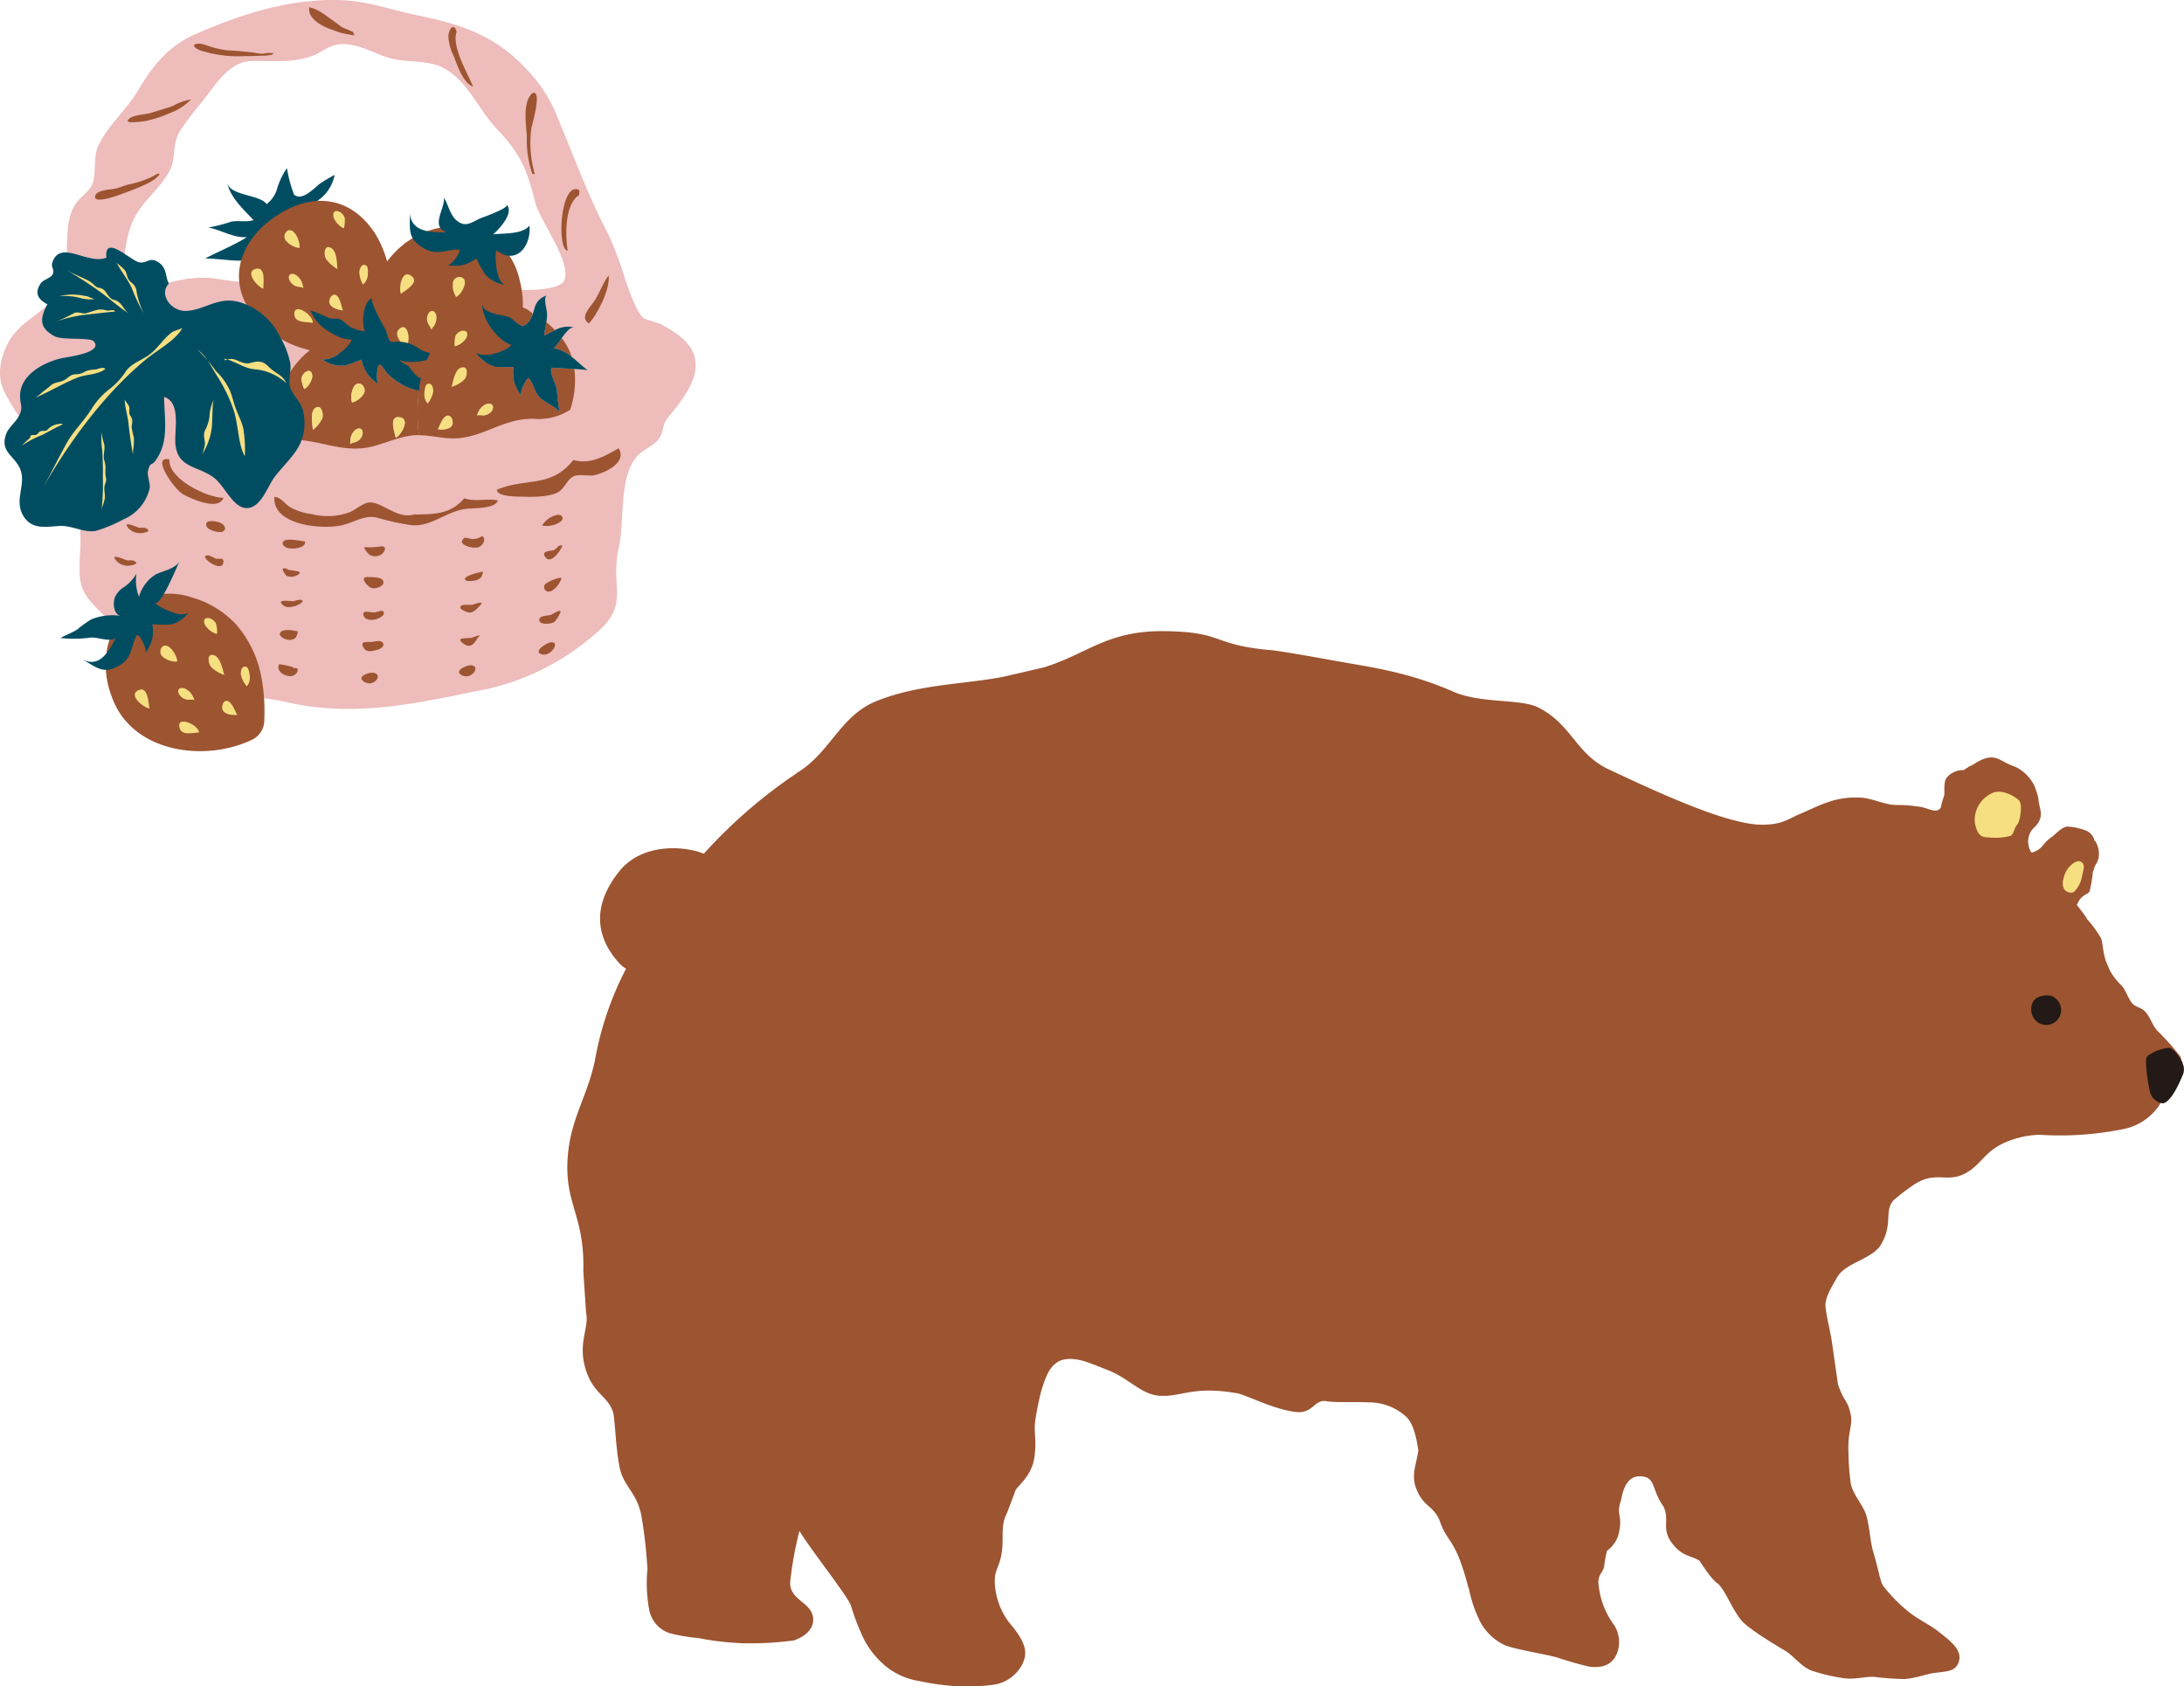 <svg xmlns="http://www.w3.org/2000/svg" xmlns:xlink="http://www.w3.org/1999/xlink" width="289.011" height="223.166" viewBox="0 0 289.011 223.166">
  <defs>
    <clipPath id="clip-path">
      <rect id="長方形_459" data-name="長方形 459" width="289.011" height="223.166" fill="none"/>
    </clipPath>
  </defs>
  <g id="picBtmharukazelaviers01Pc" transform="translate(9374.122 10202.976)">
    <g id="グループ_11267" data-name="グループ 11267" transform="translate(-9374.122 -10202.976)">
      <g id="グループ_8295" data-name="グループ 8295" clip-path="url(#clip-path)">
        <path id="パス_51575" data-name="パス 51575" d="M288.541,139.821a33.646,33.646,0,0,0-3.106-3.465c-.618-.721-.863-1.653-1.457-2.368s-1.268-.642-1.77-1.156a.273.273,0,0,1-.023-.025c-.5-.533-.8-1.6-1.392-2.344a8.513,8.513,0,0,1-1.616-2.08c-.16-.381-.325-.775-.5-1.195-.425-1.27-.388-2.3-.636-3.006a15.523,15.523,0,0,0-1.807-2.5c-.006-.009-.012,0-.018-.007-.049-.082-.1-.194-.15-.266-.248-.382-.713-.987-1.237-1.65a4.916,4.916,0,0,1,.471-.832l0,.006c.656-.713.96-.533,1.229-1a21.149,21.149,0,0,0,.4-2.281c.018-.053-.013-.059-.011-.1.05-.166.09-.329.132-.494l.025.08c.14-.824.38-.64.631-1.588a3.2,3.2,0,0,0-.415-2.208c-.027-.06-.061-.053-.1-.013a1.911,1.911,0,0,0-1.267-1.459,7.948,7.948,0,0,0-2.352-.487c-.763.108-1.332.807-1.766,1.114-.031.022.011.043,0,.065a5.411,5.411,0,0,0-1.537,1.41,2.867,2.867,0,0,1-1.423.865,2.064,2.064,0,0,1-.393-.906,2.594,2.594,0,0,1,.347-1.979c.284-.435,1.061-.874,1.237-1.892.139-.809-.209-1.229-.312-2.5l0,.014c-.056-.334-.464-1.49-.464-1.49a5.514,5.514,0,0,0-2.522-2.587c-1.65-.543-2.309-1.4-3.494-1.242-1.264.167-1.9.9-2.649,1.168-.1.035-.137.069-.139.1a6.685,6.685,0,0,0-.59.383,2.913,2.913,0,0,0-2.24.972c-.52.671-.214,2-.377,2.477,0,.012.008.015,0,.027a8.009,8.009,0,0,0-.411,1.46c-.546.993-1.813-.045-3.051-.108a17.812,17.812,0,0,0-2.658-.207l0,0c-1.5.083-3.316-.88-4.815-.968-3.559-.209-5.54,1.071-8.306,2.236-1.41.594-2.33,1.487-5.51,1.321-4.576-.394-12.1-3.765-19.7-7.34-4.3-2.079-4.795-5.879-9.191-8.13-2.425-1.242-7.8-.483-11.452-2.187-5.628-2.41-9.987-3.051-14.617-3.86-1.786-.312-8.5-1.559-9.785-1.6-7.6-.755-5.724-2.372-13.666-2.475-7.648-.1-10.313,3.1-15.986,4.8-.03.009-5.051,1.174-5.051,1.174-4.967,1.058-11.231.945-17.021,3.261-4.9,1.959-6.086,6.807-10.562,9.517-.036.022-.037.042-.067.065a66.445,66.445,0,0,0-12.264,10.636c-2.768-1.119-8.2-1.34-11.127,2.259-3.219,3.959-3.66,8.175-.155,12.13a3.933,3.933,0,0,0,.991.823,42.219,42.219,0,0,0-4,11.495c-.9,5.145-3.329,8.122-3.716,13.411-.464,6.358,2.256,7.632,2.063,15.161l.363,5.415c.428,2.088-1.033,3.831-.157,7.168.958,3.649,3.08,3.793,3.773,6.181.283,1.952.324,4.612.817,7.124.49,2.5,2.132,3.2,2.833,6.15.017.119.048.226.062.346a62.464,62.464,0,0,1,.795,7,18.972,18.972,0,0,0,.244,5.452,4.027,4.027,0,0,0,2.657,3.023,22.185,22.185,0,0,0,3.757.646,38.379,38.379,0,0,0,6.084.7,43.245,43.245,0,0,0,6.654-.38c1.154-.392,2.524-1.294,2.538-2.682.024-2.388-3.135-2.535-3.053-5a47.482,47.482,0,0,1,1.21-6.722l.017-.082c1.479,2.448,6.361,8.6,6.808,9.856a30.745,30.745,0,0,0,1.821,4.654,11.743,11.743,0,0,0,3.092,3.632,9.507,9.507,0,0,0,4.151,1.727,32.642,32.642,0,0,0,4.834.671,26.266,26.266,0,0,0,4.88-.174,5.087,5.087,0,0,0,3.886-2.679c.62-1.283.864-2.592-1.748-5.6a9.44,9.44,0,0,1-1.786-4.332c-.348-2.573.465-2.619.815-4.76.354-2.172-.21-3.586.729-5.4.381-1.01.784-2.06,1.151-3.061.968-1.144,2.218-2.243,2.49-4.462.313-2.542-.232-3.147.19-5.314l-.013.005c.175-.988.538-2.775.784-3.55.619-1.956,1.028-2.784,1.954-3.48.831-.625,2.4-.708,4.414.066.14.054.43.159.691.254.023.012,1.9.755,1.92.764,2.517,1.028,4.2,3.1,6.5,3.288,2.882.241,4.412-1.327,10.134-.359,1.082.062,4.722,2.075,7.867,2.5,2.494.335,2.5-1.761,4.281-1.4,1.088.189,4.188.05,5.468.144a7.215,7.215,0,0,1,4.773,1.72c1.077.791,1.531,2.737,1.819,4.623-.294,2.059-1.022,3.321-.205,5.253.976,2.308,2.164,2,3.042,4.093,1.016,3.024,2.065,2.14,3.8,8.883l.025-.053a17.5,17.5,0,0,0,1.324,4.1,7.055,7.055,0,0,0,3.466,3.512c1.227.525,5.14,1.138,6.927,1.627a43.837,43.837,0,0,0,4.228,1.209c2.381.316,3.278-.754,3.694-1.8a4.132,4.132,0,0,0-.494-3.841,10.632,10.632,0,0,1-1.99-5.691c.133-1.047.572-1.066.763-1.9a17.38,17.38,0,0,1,.379-2.09,4.008,4.008,0,0,0,1.611-2.529c.47-2.379-.451-2.1.249-4.161.108-.408.42-3.173,2.427-3.175,2.258,0,1.518,1.664,3.19,3.982,0,.008,0,.013,0,.021.9,1.8-.4,2.928,1.245,4.994,1.355,1.7,2.571,1.5,3.55,2.2.312.492,1.707,2.678,2.451,3.023,1.132,1.251,1.563,2.835,2.956,4.715.878,1.185,4.721,3.438,6.175,4.316,1.073.812,2.016,2.017,3.267,2.48a24.239,24.239,0,0,0,4.082.968c1.427.26,2.865-.215,4.15-.158a38.064,38.064,0,0,0,4.086.291c1.612-.167,2.807-.648,3.761-.789,1.721-.255,3.075-.121,3.415-1.733.308-1.456-1.313-2.64-2.911-3.886-1.055-.823-2.5-1.456-3.8-2.505a20.952,20.952,0,0,1-3.32-3.373c-.421-.54-.69-2.363-1.355-4.582-.393-1.307-.435-2.97-.874-4.661-.372-1.434-1.7-2.668-2.083-4.279a33.251,33.251,0,0,1-.315-4.227c-.133-2.752.618-3.531.293-4.994-.463-2.085-.8-1.428-1.681-3.965-.009-.048-.805-5.644-.811-5.685-.122-.72-.247-1.352-.366-1.941v-.006a22.478,22.478,0,0,1-.476-2.719c-.044-1.21.779-2.471,1.634-3.98.005-.008.009-.006.015-.014,1.19-1.8,4.586-2.262,5.708-4.171,1.63-2.775.347-4.424,1.673-5.869a27.312,27.312,0,0,1,2.4-1.854c2.962-2.121,4.432-.458,6.791-1.551,2.9-1.345,2.669-3.857,8.107-5.025a11.333,11.333,0,0,1,2.087-.211,42.063,42.063,0,0,0,11.269-.817,7.459,7.459,0,0,0,4.379-2.938c1.312-2.029,3.537-5.594,2.892-6.607" fill="#9c5431"/>
        <path id="パス_51576" data-name="パス 51576" d="M271.826,131.987c-.647-.522-2.472-.237-2.828.653a2.138,2.138,0,0,0,.625,2.62,1.973,1.973,0,1,0,2.2-3.273" fill="#231916"/>
        <path id="パス_51577" data-name="パス 51577" d="M266.083,110.607c.424-.24.454-1.082.835-1.443s.783-2.734.262-3.246-2.347-1.634-3.654-.915a3.914,3.914,0,0,0-2.2,3.825c.3,1.573.769,2,1.8,1.987a7.983,7.983,0,0,0,2.952-.208" fill="#f6df81"/>
        <path id="パス_51578" data-name="パス 51578" d="M273.213,117.746c-.29-.46-.378-.951.048-2.117.34-.931,1.521-1.968,2.138-1.575s.273,1.106.1,2a3.862,3.862,0,0,1-.945,1.875c-.353.4-1.145.118-1.337-.186" fill="#f6df81"/>
        <path id="パス_51579" data-name="パス 51579" d="M284.684,139.466l-.035-.035a5.952,5.952,0,0,1,2.423-.772c.538.08,1.238,1.117,1.637,1.74l0,.005,0,.009.124.192c.019.029-.024.068-.016.1a1.865,1.865,0,0,1,.013,1.592c-.559,1.327-1.555,3.489-2.587,3.715a2.029,2.029,0,0,1-1.766-1.668,22.767,22.767,0,0,1-.5-3.771c-.016-.733.3-1,.7-1.106" fill="#231916"/>
        <path id="パス_51580" data-name="パス 51580" d="M91.116,45.653a7,7,0,0,0-1.294-1.267,17.218,17.218,0,0,0-2.239-1.418c-.538-.285-2.111-.635-2.441-.891-.912-.707-2.011-3.995-2.426-5.144a42.448,42.448,0,0,0-2.292-6.087c-2.544-4.749-4.754-10.863-6.9-15.92a18.047,18.047,0,0,0-3.037-4.865C66.1,4.925,61.616,3.346,55.3,2.041,51.789,1.314,48.644.127,45,.014,38.256-.195,31.8,1.906,25.774,4.561c-3.413,1.5-5.6,4.14-7.441,7.313-1.506,2.6-4.029,4.639-5.329,7.441-.745,1.608-.187,3.627-.788,5.054-.457,1.087-1.861,1.885-2.417,2.93-1.773,3.342-.121,8.147-1.889,11.166-1.633,2.786-5.146,3.843-6.768,6.79-1.007,1.829-1.615,4.3-.674,6.339a24.429,24.429,0,0,0,3.875,5.778C5.72,58.617,7.8,58.417,8.875,60.1c1.42,2.229,1.892,9.688,1.751,12.394-.289,5.54-.133,5.765,3.628,9.42,3.323,3.23,4.915,7.72,9.728,9.128,4.39,1.283,9.344.819,13.751,1.837,9.393,2.169,17.568.13,26.787-1.71a32.7,32.7,0,0,0,14.133-7.182c4.9-4.03,1.993-6.1,3.242-11.594.79-3.474-.08-9.541,2.592-12.2.845-.839,2.215-1.27,2.836-2.339.514-.886.35-1.717,1.014-2.53,2.187-2.681,5.315-6.379,2.779-9.68M74.666,37.1c-.786,1.841-8.527,1.267-11.008.958-4.472-.558-7.311-2.392-11.905-1.65-4.5.727-7.925-.358-12.386-.381-2.033-.011-3.95.95-5.955,1.191-2.323.28-3.373-.237-5.71-.427-4.244-.345-7.732,1.836-11.525,1.551.178-2.834.154-6.129,1.362-8.989,1.186-2.8,3.824-4.376,5.043-7.056.681-1.5.206-3.169,1.184-4.888a40.135,40.135,0,0,1,3.108-4.1c1.675-2.138,3.465-5.2,6.5-5.241,2.749-.041,5.113.292,7.814-.623C42.213,7.1,43.232,6.278,44.221,6c2.48-.7,5.031,1.019,7.308,1.672,2.069.594,4.662.292,6.6,1.068,3.538,1.412,5.067,5.68,7.7,8.418,3.125,3.253,3.936,5.421,5.006,9.634.623,2.453,4.85,7.913,3.828,10.306" fill="#edbcbb"/>
        <path id="パス_51581" data-name="パス 51581" d="M35.548,26.8a2.841,2.841,0,0,1-.265.21c-.924-1.3-4.871-1.069-5.23-2.857.4,1.968,2.17,3.558,3.5,4.972-.856.306-1.882.029-2.922.2a21.46,21.46,0,0,1-3.069.783c1.671.3,3.319,1.407,5.109,1.273-1.5.975-3.92,1.977-5.533,2.828,2.014,0,4.084.487,6.085.191,2.393-.352,2.165-1.238,3.381-2.9.25.075.346.263.443.51.161.408.6,1.785.161,2.117a6.941,6.941,0,0,0,1.215-1.489,5.4,5.4,0,0,0,.489-2.15,16.015,16.015,0,0,0,2.349.482,3.991,3.991,0,0,0,2.8-1.26c-1.215.521-3.769-.962-4.422-2a4.935,4.935,0,0,0,2.515-1.244,5.332,5.332,0,0,0,2.131-3.316,19.1,19.1,0,0,0-1.974,1.171c-.875.714-2.354,2.3-3.392,1.442a17.454,17.454,0,0,1-.949-3.515,10.1,10.1,0,0,0-1.4,3.046,4.143,4.143,0,0,1-1.025,1.5" fill="#004d62"/>
        <path id="パス_51582" data-name="パス 51582" d="M38.727,27.391a13.1,13.1,0,0,0-1.579.808c-5.554,3.321-7.773,9.5-2.616,14.662,3.682,3.686,9.764,4.729,14.542,3.416a2.82,2.82,0,0,0,1.993-2.228,24.46,24.46,0,0,0,.666-5.632,14.485,14.485,0,0,0-2.048-7.442c-2.752-4.274-6.828-5.338-10.958-3.584" fill="#9d5431"/>
        <path id="パス_51583" data-name="パス 51583" d="M44.169,28.12c.108-.19.347-.263.736-.105a1.474,1.474,0,0,1,.712.823c.049.14.007,1.461-.184,1.367a2.828,2.828,0,0,1-1.169-1.177,1.027,1.027,0,0,1-.1-.908" fill="#f6df81"/>
        <path id="パス_51584" data-name="パス 51584" d="M40.059,37.726c.042.145.075.289.1.425-.029-.146-.791-.194-.931-.247a1.6,1.6,0,0,1-.909-.789c-.311-.722.138-1.092.815-.745a2.112,2.112,0,0,1,.923,1.356" fill="#f6df81"/>
        <path id="パス_51585" data-name="パス 51585" d="M44.141,39.011c.811-.176,1.039,1.614,1.245,2.064-.847-.06-2.232-.538-1.695-1.628a.718.718,0,0,1,.45-.436" fill="#f6df81"/>
        <path id="パス_51586" data-name="パス 51586" d="M48.206,35.052c.584.039.48.848.469,1.236a1.8,1.8,0,0,1-.635,1.37,3.384,3.384,0,0,1-.492-1.616c-.011-.349.231-1.019.658-.99" fill="#f6df81"/>
        <path id="パス_51587" data-name="パス 51587" d="M38.03,30.547c.963-.54,1.786,1.6,1.578,2.279a2.813,2.813,0,0,1-1.615-.811.913.913,0,0,1,.037-1.468" fill="#f6df81"/>
        <path id="パス_51588" data-name="パス 51588" d="M38.944,41.451c-.088,1.361,1.7,1.121,2.452,1.271.072-1.015-2.362-2.672-2.452-1.271" fill="#f6df81"/>
        <path id="パス_51589" data-name="パス 51589" d="M33.953,35.556c1.238-.216.9,2,.882,2.663-.841-.32-2.568-2.369-.882-2.663" fill="#f6df81"/>
        <path id="パス_51590" data-name="パス 51590" d="M43.673,32.748c-.83-.333-.842,1.074-.513,1.55a4.9,4.9,0,0,0,1.5,1.308c-.072-.737-.069-2.568-.984-2.858" fill="#f6df81"/>
        <path id="パス_51591" data-name="パス 51591" d="M64.859,31.874a8.956,8.956,0,0,0-4.238-1.655,7.219,7.219,0,0,0-2.9.023,11.155,11.155,0,0,0-5.774,3.488c-5.329,5.726-1.375,14.934,4.45,19a2.963,2.963,0,0,0,3.038.188,23.721,23.721,0,0,0,4.8-2.91A13.511,13.511,0,0,0,68.645,43.9a12.233,12.233,0,0,0,.153-6.688,9.551,9.551,0,0,0-1.429-3.426,5.447,5.447,0,0,0-1.181-1.234c-.389-.288-.982-.391-1.329-.675" fill="#9d5431"/>
        <path id="パス_51592" data-name="パス 51592" d="M57.3,43.307c-.085.121-.174.234-.262.337.094-.111-.371-.731-.422-.871a1.528,1.528,0,0,1,.013-1.184c.354-.681.936-.558,1.113.179a1.976,1.976,0,0,1-.442,1.539" fill="#f6df81"/>
        <path id="パス_51593" data-name="パス 51593" d="M58.995,47.251c.67.522-.566,1.787-.779,2.22-.51-.693-1.052-2.056.145-2.3a.763.763,0,0,1,.634.084" fill="#f6df81"/>
        <path id="パス_51594" data-name="パス 51594" d="M64.294,47.427c.354.476-.341.888-.648,1.115a1.823,1.823,0,0,1-1.478.341A3.143,3.143,0,0,1,63.1,47.52c.263-.222.94-.441,1.2-.093" fill="#f6df81"/>
        <path id="パス_51595" data-name="パス 51595" d="M61.085,36.693c1.052.417-.062,2.356-.725,2.609a2.774,2.774,0,0,1-.436-1.745.884.884,0,0,1,1.161-.864" fill="#f6df81"/>
        <path id="パス_51596" data-name="パス 51596" d="M52.971,43.418c-1.111.759.248,2,.629,2.673.833-.562.514-3.455-.629-2.673" fill="#f6df81"/>
        <path id="パス_51597" data-name="パス 51597" d="M54.524,36.581c.982.827-.957,1.909-1.481,2.3-.305-.846.144-3.43,1.481-2.3" fill="#f6df81"/>
        <path id="パス_51598" data-name="パス 51598" d="M63.535,43.079c-.288-.845-1.385,0-1.537.545a4.655,4.655,0,0,0-.027,1.955c.522-.5,1.942-1.615,1.564-2.5" fill="#f6df81"/>
        <path id="パス_51599" data-name="パス 51599" d="M65.312,28.216c-.649.273-1.252.489-1.352.523-1.325.446-2.207,1.551-3.533.44-.9-.758-1.088-2.1-1.7-3.048-.005-.1,0-.105.012-.02.226,1.439-1.866,3.841.362,4.648-1.956-.036-4.785.062-4.858-2.692.058,2.182-.463,3.514,1.959,4.851,1.671.922,2.851.085,4.539.113.111.236.016.412-.113.642-.211.374-.986,1.553-1.533,1.413a7.254,7.254,0,0,0,1.952.036,5.328,5.328,0,0,0,1.987-.929,16.257,16.257,0,0,0,1.172,2.113,4.287,4.287,0,0,0,2.817,1.4c-1.386-.015-1.6-3.831-1.338-4.593,2.572,2.036,4.643-.505,4.381-3.256-.982,1.2-3.376.98-4.811,1.158.743-.635,2.829-2.816,1.787-3.942.226.244-.8.75-1.732,1.141" fill="#004d62"/>
        <path id="パス_51600" data-name="パス 51600" d="M18.954,79.825a8.258,8.258,0,0,0-3.364,2.883A6.968,6.968,0,0,0,14.3,85.266a11.705,11.705,0,0,0,.457,6.843c2.618,7.589,12.484,8.792,18.68,5.74a2.834,2.834,0,0,0,1.536-2.573,24.927,24.927,0,0,0-.389-5.691A14.679,14.679,0,0,0,31.212,82.6a12.772,12.772,0,0,0-5.8-3.53,9.349,9.349,0,0,0-3.652-.484,5.068,5.068,0,0,0-1.615.41c-.428.195-.787.665-1.192.825" fill="#9d5431"/>
        <path id="パス_51601" data-name="パス 51601" d="M27.028,82.055c.071-.208.291-.324.7-.24a1.48,1.48,0,0,1,.847.682c.074.13.276,1.444.073,1.386a2.805,2.805,0,0,1-1.36-.948,1.043,1.043,0,0,1-.26-.88" fill="#f6df81"/>
        <path id="パス_51602" data-name="パス 51602" d="M25.576,92.268c.067.136.126.272.178.4-.055-.139-.809-.045-.955-.071a1.586,1.586,0,0,1-1.033-.614c-.438-.656-.067-1.105.659-.886a2.118,2.118,0,0,1,1.151,1.17" fill="#f6df81"/>
        <path id="パス_51603" data-name="パス 51603" d="M29.8,92.785c.76-.324,1.313,1.4,1.6,1.811-.838.1-2.278-.12-1.955-1.3a.719.719,0,0,1,.359-.514" fill="#f6df81"/>
        <path id="パス_51604" data-name="パス 51604" d="M32.347,88.219c.577-.069.625.75.686,1.135a1.822,1.822,0,0,1-.368,1.472,3.439,3.439,0,0,1-.778-1.506c-.076-.344.037-1.051.46-1.1" fill="#f6df81"/>
        <path id="パス_51605" data-name="パス 51605" d="M21.479,85.588c.841-.712,2.039,1.251,1.962,1.962a2.777,2.777,0,0,1-1.728-.5.924.924,0,0,1-.234-1.458" fill="#f6df81"/>
        <path id="パス_51606" data-name="パス 51606" d="M23.719,96.131c.165,1.362,1.864.8,2.63.8-.117-1.017-2.8-2.206-2.63-.8" fill="#f6df81"/>
        <path id="パス_51607" data-name="パス 51607" d="M18.42,91.294c1.169-.442,1.244,1.81,1.353,2.47-.881-.161-2.945-1.868-1.353-2.47" fill="#f6df81"/>
        <path id="パス_51608" data-name="パス 51608" d="M28.189,86.678c-.872-.176-.625,1.217-.215,1.627a4.841,4.841,0,0,0,1.7,1.017c-.206-.715-.541-2.526-1.488-2.644" fill="#f6df81"/>
        <path id="パス_51609" data-name="パス 51609" d="M16.176,77.842a3.33,3.33,0,0,0-.911,1.067c-.36.729-.319,2.556.888,2.616a7.47,7.47,0,0,0-4.077.442,14.269,14.269,0,0,0-1.794,1.288c-.707.493-1.537.736-2.267,1.179a16.786,16.786,0,0,0,3.974-.053c.741-.132,2.952.749,3.389-.065-.914,1.7-2.1,4.235-4.554,2.9,1.941,1.058,2.874,2.193,5.14.744,1.564-1,1.362-2.461,2.147-3.93.258.022.369.195.514.426.232.374.917,1.654.548,2.064a6.991,6.991,0,0,0,.911-1.7,5.5,5.5,0,0,0,.082-2.217,15.628,15.628,0,0,0,2.383.044,3.965,3.965,0,0,0,2.5-1.763c-.639,1.21-4.086-.538-4.635-1.158.771.869,3.152-5.132,3.328-5.424-.6,1-2.157,1.23-3.127,1.717A5.02,5.02,0,0,0,18.4,78.97a5.71,5.71,0,0,1-.337-3.059,5.483,5.483,0,0,1-1.883,1.931" fill="#004d62"/>
        <path id="パス_51610" data-name="パス 51610" d="M54.012,47.886a2.818,2.818,0,0,1-1.155-.264c.3.453.972.546,1.364,1a5.566,5.566,0,0,0,1.065,1.242,10.882,10.882,0,0,0-.955-1.619c-.093-.131-.217-.234-.319-.357" fill="#9d5431"/>
        <path id="パス_51611" data-name="パス 51611" d="M55.456,51.679a6.268,6.268,0,0,1-2.04-.663,9.761,9.761,0,0,1-2.09-1.513c-.554-.535-1.109-2.031-1.36-.662-.078.425-.242,1.842.259,2.111a7.647,7.647,0,0,1-1.493-1.306,5.726,5.726,0,0,1-.908-2.057,15.157,15.157,0,0,1-2.221.791,4.237,4.237,0,0,1-3.011-.868c1.3.352,3.529-1.454,3.969-2.564a4.706,4.706,0,0,1-2.066-.528,9.222,9.222,0,0,0-2.922,1.505,11.707,11.707,0,0,0-4.123,5.14,13.635,13.635,0,0,0-.7,6.686,8.963,8.963,0,0,0,1.559.351c-.012-.044-.029-.077-.04-.124-.087-.381-.349-1.165.219-1.282.416-.086.787.542.845.889a3.358,3.358,0,0,1,.03.625c3.539.2,6.393,1.854,10.168.806,1.849-.514,3.805-1.409,5.72-1.435.091,0,.177.013.267.015a3.87,3.87,0,0,1-.193-.924,25.308,25.308,0,0,1,.13-4.993m-15.119-.221c-.169.119-.472-1.179-.451-1.324a1.359,1.359,0,0,1,.54-.907c.353-.208.6-.167.747,0a1.029,1.029,0,0,1,.086.908,2.572,2.572,0,0,1-.922,1.318M42.629,55.4a4.439,4.439,0,0,1-1.219,1.491c-.074-.736-.439-2.543.406-2.951.753-.44,1.043.946.813,1.46m5.331,2.132a1.457,1.457,0,0,1-.741.9c-.127.07-.87.22-.869.367,0-.138,0-.284.016-.432a1.954,1.954,0,0,1,.643-1.461c.6-.434,1.116-.129.951.625m.076-5.285A2.6,2.6,0,0,1,46.6,53.264c-.34-.644.05-2.864,1.107-2.46a.928.928,0,0,1,.326,1.443m4.341,5.7c-.145-.655-.919-2.793.344-2.746,1.722.065.422,2.317-.344,2.746" fill="#9d5431"/>
        <path id="パス_51612" data-name="パス 51612" d="M41.173,49.232c-.145-.173-.4-.213-.747,0a1.359,1.359,0,0,0-.54.907c-.021.145.282,1.443.451,1.324a2.572,2.572,0,0,0,.922-1.318,1.029,1.029,0,0,0-.086-.908" fill="#f6df81"/>
        <path id="パス_51613" data-name="パス 51613" d="M47.008,56.906a1.957,1.957,0,0,0-.643,1.461c-.012.149-.016.295-.016.433,0-.148.742-.3.87-.368a1.458,1.458,0,0,0,.74-.9c.165-.754-.351-1.059-.951-.625" fill="#f6df81"/>
        <path id="パス_51614" data-name="パス 51614" d="M39.334,57.585c-.058-.347-.429-.975-.844-.889-.568.117-.306.9-.219,1.282.01.047.027.08.039.124a7.212,7.212,0,0,0,.748.082c.1,0,.2.02.307.026a3.441,3.441,0,0,0-.031-.625" fill="#f6df81"/>
        <path id="パス_51615" data-name="パス 51615" d="M47.709,50.8c-1.057-.4-1.446,1.816-1.107,2.46a2.6,2.6,0,0,0,1.434-1.017.929.929,0,0,0-.327-1.443" fill="#f6df81"/>
        <path id="パス_51616" data-name="パス 51616" d="M52.721,55.2c-1.264-.047-.489,2.091-.344,2.746.766-.429,2.065-2.681.344-2.746" fill="#f6df81"/>
        <path id="パス_51617" data-name="パス 51617" d="M41.816,53.94c-.845.409-.481,2.215-.406,2.952A4.468,4.468,0,0,0,42.628,55.4c.231-.514-.059-1.9-.812-1.461" fill="#f6df81"/>
        <path id="パス_51618" data-name="パス 51618" d="M42.592,47.512a4.236,4.236,0,0,0,3.01.868,15.17,15.17,0,0,0,2.222-.791,5.706,5.706,0,0,0,.908,2.057,7.641,7.641,0,0,0,1.492,1.306c-.5-.269-.337-1.686-.259-2.111.252-1.369.806.127,1.361.662a9.77,9.77,0,0,0,2.09,1.513,6.286,6.286,0,0,0,2.039.663c.03-.229.052-.466.089-.688.053-.312.116-.627.19-.942-.058-.013-.113-.021-.174-.039a1.11,1.11,0,0,1-.274-.148A5.57,5.57,0,0,1,54.22,48.62c-.391-.452-1.063-.545-1.363-1a2.809,2.809,0,0,0,1.154.264,7.924,7.924,0,0,0,2.1-.162,4.156,4.156,0,0,0,.432-.136q.189-.447.407-.877a3.5,3.5,0,0,1-1.576-.637,4.85,4.85,0,0,0-2.611-.856c-.89,0-1.186.282-1.447-.718a6.659,6.659,0,0,0-.729-1.652c-.053-.092-.369-.666-.686-1.315-.453-.93-.906-2.013-.581-2.042-1.269.114-1.523,3.551-1.016,4.371a5.509,5.509,0,0,1-1.915-.586c-.514-.267-.959-.894-1.5-1.049-.6-.17-1.007.1-1.629-.265a20.7,20.7,0,0,0-2.178-.891,5.825,5.825,0,0,0,2.758,2.987c.22.132.439.253.66.362a4.692,4.692,0,0,0,2.067.527c-.44,1.111-2.667,2.916-3.969,2.565" fill="#004d62"/>
        <path id="パス_51619" data-name="パス 51619" d="M75.659,47.223a7.606,7.606,0,0,0-1.314-2.455l-.019-.022a10.174,10.174,0,0,1-1.031,1.344,5.045,5.045,0,0,1,2.364,1.133" fill="#9d5431"/>
        <path id="パス_51620" data-name="パス 51620" d="M67.293,41.942c.9.357,1.574,1.868,2.57.749a3.136,3.136,0,0,0,.647-1.167,5.1,5.1,0,0,0-.835-.623,5.333,5.333,0,0,0-1.629-.467,9.142,9.142,0,0,0-3.639.359c-.1.027-.179.064-.273.092.744.715,2.611.84,3.159,1.057" fill="#9d5431"/>
        <path id="パス_51621" data-name="パス 51621" d="M73.7,51.665a22.358,22.358,0,0,0,.383,3.009c-.176-.693-2.078-1.48-2.6-2.02-.765-.791-.892-1.878-1.516-2.622a.972.972,0,0,0-.419.427c-.221.367-.868,1.624-.486,2.046a7.59,7.59,0,0,1-.964-1.728,5.559,5.559,0,0,1-.148-2.221,15.7,15.7,0,0,1-2.383-.039,4.316,4.316,0,0,1-2.555-1.85c1.114.778,3.854-.122,4.657-1a5.369,5.369,0,0,1-2.28-1.772,6.669,6.669,0,0,1-1.518-2.923,11.523,11.523,0,0,0-5.163,3.15,11.178,11.178,0,0,0-1.764,2.587q-.218.431-.407.877a15.278,15.278,0,0,0-.805,2.461c-.074.316-.138.631-.19.942-.037.223-.06.459-.089.689a25.3,25.3,0,0,0-.13,4.993,3.872,3.872,0,0,0,.193.923c1.739.03,3.367.546,5.17.394,3.542-.3,6.119-2.678,9.986-2.563a7.687,7.687,0,0,0,4.777-1.2l.007-.019a12.087,12.087,0,0,0,.547-5.379c-1.006-.06-2-.091-3.012-.181-.342.682.6,2.107.709,3.022m-17.12,1.712a1.911,1.911,0,0,1-.412-1.485c.05-.383.073-1.2.653-1.112.424.065.558.776.493,1.117a3.17,3.17,0,0,1-.734,1.48m1.35,3.427c.272-.4.773-2.107,1.543-1.757a.787.787,0,0,1,.375.527c.358,1.189-1.077,1.356-1.918,1.23m3.5-6.555a4.49,4.49,0,0,1-1.674.958c.185-.708.466-2.509,1.41-2.594.867-.146.662,1.239.264,1.636m.138-5.332a2.576,2.576,0,0,1-1.332.9c-.2.051-.039-1.257.031-1.384a1.356,1.356,0,0,1,.827-.654c.407-.069.631.055.708.265a1,1,0,0,1-.234.871m3.5,9.467a1.467,1.467,0,0,1-1.015.578c-.146.021-.9-.1-.954.038.048-.128.1-.261.166-.4a1.932,1.932,0,0,1,1.117-1.131c.72-.193,1.1.268.686.91" fill="#9d5431"/>
        <path id="パス_51622" data-name="パス 51622" d="M72,44.406c.475-.219.944-.487,1.426-.715a9.446,9.446,0,0,0-1.135-1.058c-.058.356-.131.708-.193,1.048a6.744,6.744,0,0,0-.1.725" fill="#9d5431"/>
        <path id="パス_51623" data-name="パス 51623" d="M60.274,44.435c-.07.127-.233,1.435-.031,1.384a2.576,2.576,0,0,0,1.332-.9,1,1,0,0,0,.234-.871c-.077-.21-.3-.334-.708-.264a1.351,1.351,0,0,0-.827.653" fill="#f6df81"/>
        <path id="パス_51624" data-name="パス 51624" d="M64.387,53.474A1.932,1.932,0,0,0,63.27,54.6c-.063.133-.118.267-.166.4.051-.137.808-.017.954-.039a1.462,1.462,0,0,0,1.015-.577c.418-.642.034-1.1-.686-.91" fill="#f6df81"/>
        <path id="パス_51625" data-name="パス 51625" d="M59.476,55.047c-.77-.35-1.271,1.36-1.543,1.757.841.126,2.276-.041,1.918-1.23a.785.785,0,0,0-.375-.527" fill="#f6df81"/>
        <path id="パス_51626" data-name="パス 51626" d="M56.824,50.779c-.581-.089-.6.729-.654,1.112a1.914,1.914,0,0,0,.413,1.486,3.182,3.182,0,0,0,.733-1.481c.066-.341-.068-1.052-.492-1.117" fill="#f6df81"/>
        <path id="パス_51627" data-name="パス 51627" d="M61.173,48.613c-.944.085-1.225,1.886-1.41,2.594a4.49,4.49,0,0,0,1.674-.958c.4-.4.6-1.782-.264-1.636" fill="#f6df81"/>
        <path id="パス_51628" data-name="パス 51628" d="M75.659,47.223a5.045,5.045,0,0,0-2.364-1.133,10.174,10.174,0,0,0,1.031-1.344c.527-.737,1.107-1.468,1.608-1.435a3.574,3.574,0,0,0-2.5.38c-.483.227-.951.5-1.427.715a6.754,6.754,0,0,1,.1-.725c.062-.34.134-.692.193-1.048a5.92,5.92,0,0,0,.094-.943c0-.859-.5-2.095-.086-2.594-1.479.61-1.484,1.486-1.793,2.428a3.136,3.136,0,0,1-.647,1.167c-1,1.119-1.669-.392-2.57-.749-.548-.217-2.415-.341-3.159-1.056a.906.906,0,0,1-.323-.714,3.575,3.575,0,0,0,.062.8A6.678,6.678,0,0,0,65.391,43.9a5.367,5.367,0,0,0,2.28,1.771c-.8.876-3.543,1.776-4.657,1a4.321,4.321,0,0,0,2.556,1.85,15.692,15.692,0,0,0,2.383.039,5.541,5.541,0,0,0,.148,2.221,7.527,7.527,0,0,0,.963,1.728c-.382-.422.265-1.679.487-2.045a.967.967,0,0,1,.418-.428c.624.744.751,1.831,1.517,2.623.521.539,2.424,1.327,2.6,2.019a22.358,22.358,0,0,1-.383-3.009c-.108-.915-1.051-2.34-.709-3.022,1.01.09,2.006.121,3.013.181.577.034,1.157.076,1.746.15-.72-.529-1.376-1.19-2.093-1.751" fill="#004d62"/>
        <path id="パス_51629" data-name="パス 51629" d="M22.338,37.519c-.468-.866-.226-1.961-1.253-2.726-1.225-.913-1.6.083-2.612-.068-1.169-.174-4.684-3.852-4.392-.637-2.419,1.045-6.153-2.508-7.168.694-.186.585.375.963.031,1.571-.25.443-1.207.655-1.541,1.132-.856,1.225-.434,2.124.863,2.773-.95,1.856-1.168,3.107.988,4.254.978.521,4.676.128,5.137.641,1.369,1.524-3.432,2.075-4.158,2.235-2.348.518-5.59,2.156-5.578,5.041,0,1.136.43,1.412-.1,2.525-.449.94-1.408,1.54-1.763,2.538-.858,2.416,1.355,2.893,1.964,4.824.636,2.014-.926,3.964.373,6.019C4.28,70.157,6.165,69.691,7.9,69.6c1.584-.086,3.319.957,4.775.652a19.021,19.021,0,0,0,3.672-1.525,5.934,5.934,0,0,0,3.46-4.106c.1-.734-.383-1.643-.213-2.347.287-1.185.473-.618.955-1.281,1.849-2.545,1.217-5.348,1.161-8.475,2.355.758,1.283,4.574,1.518,6.41.4,3.113,3.1,2.7,5.17,4.36,1.4,1.118,2.548,4.133,4.422,3.942,1.749-.179,2.583-2.824,3.454-4.02,1.084-1.488,2.815-2.994,3.511-4.642a6.728,6.728,0,0,0,.255-4.427c-.364-1.111-1.308-1.823-1.63-2.86s.169-2.185,0-3.24a11.188,11.188,0,0,0-1.335-3.423,8.68,8.68,0,0,0-5.49-4.666c-2.783-.718-4.424,1.056-6.91,1.19-2,.109-3.711-2.154-2.332-3.62" fill="#004d62"/>
        <path id="パス_51630" data-name="パス 51630" d="M20.946,45.8a7.452,7.452,0,0,1-1.355,1.259c-1,.68-2.1,1-2.886,2.005a9.539,9.539,0,0,1-2.051,2.3,9.813,9.813,0,0,0-2.584,2.824c-1,1.581-2.336,2.815-3.258,4.478-1.135,2.049-2.156,4.162-3.319,6.2C9.1,58.546,13.8,52.09,19.427,47.47c1.452-1.192,3.824-2.412,4.729-4.1-.063.118-1.112.413-1.312.545a5.778,5.778,0,0,0-.955.84c-.326.336-.63.7-.943,1.05" fill="#f6df81"/>
        <path id="パス_51631" data-name="パス 51631" d="M15.483,34.867c.59,1.09,1.384,2.063,1.938,3.208a23.207,23.207,0,0,0,1.621,3.438,10.822,10.822,0,0,1-.971-2.955,1.573,1.573,0,0,0-.595-1.093A2.437,2.437,0,0,1,17,36.953c-.244-.409-.214-.877-.523-1.242-.129-.152-.96-.969-1.162-.9.093-.033.154-.076.167.053" fill="#f6df81"/>
        <path id="パス_51632" data-name="パス 51632" d="M16.545,40.98c-.214-.274-.409-.58-.612-.8a1.809,1.809,0,0,0-.986-.534c-.419-.157-.648-.6-.91-.941a1.337,1.337,0,0,0-1.005-.634c-.365-.075-.588-.4-.859-.627a3.885,3.885,0,0,0-.834-.48c-.9-.444-1.887-.832-2.752-1.336a48.33,48.33,0,0,1,4.99,3.233c1.11.84,2.329,1.9,3.49,2.638a2.229,2.229,0,0,1-.522-.515" fill="#f6df81"/>
        <path id="パス_51633" data-name="パス 51633" d="M14.149,41.093a2.8,2.8,0,0,0-1.136-.119c-.513.108-.993.293-1.488.443-.7.212-1.2-.314-1.846.084a19.344,19.344,0,0,1-2.632,1.19A17.927,17.927,0,0,1,11.812,41.6c1.149-.148,2.292-.264,3.435-.372-.216-.347-.695-.1-1.022-.13-.026,0-.051-.005-.076-.009" fill="#f6df81"/>
        <path id="パス_51634" data-name="パス 51634" d="M7.84,39.206a8.185,8.185,0,0,1,1.436-.222,8.473,8.473,0,0,1,1.552.1c.286.061.573.087.857.172a5.711,5.711,0,0,0,.827.336,5.662,5.662,0,0,1-2.18-.233,8.431,8.431,0,0,0-2.492-.158" fill="#f6df81"/>
        <path id="パス_51635" data-name="パス 51635" d="M13.952,48.8c-.45-.284-.88.038-1.332.094a3.825,3.825,0,0,0-1.339.261,2.235,2.235,0,0,1-1.231.373c-.759.014-.932.431-1.525.765-.613.345-1.279.238-1.826.73-.316.283-.662.537-1.011.8a6.349,6.349,0,0,1-1.028.819c1.909-.817,3.688-1.917,5.648-2.691,1.063-.419,2.8-.367,3.644-1.15" fill="#f6df81"/>
        <path id="パス_51636" data-name="パス 51636" d="M16.5,52.815c0,.186.452.688.543.885.183.4.024.545.07.961.027.24.181.377.287.6.221.458.03.806.024,1.28a11.488,11.488,0,0,0,.3,1.4,10.719,10.719,0,0,1-.048,1.229,7.351,7.351,0,0,0-.083.982c-.234-1.336-.446-2.737-.587-4.075-.119-1.131-.509-2.312-.5-3.254" fill="#f6df81"/>
        <path id="パス_51637" data-name="パス 51637" d="M13.448,57.205a9.858,9.858,0,0,0,.085,2.383c.053,1.171.106,2.338.075,3.509a33.372,33.372,0,0,1-.163,4.414c.088-.547.367-1.076.43-1.628.052-.463-.109-.942-.061-1.416.044-.428.287-.72.218-1.178a4.469,4.469,0,0,1-.074-1.241,3.113,3.113,0,0,0-.178-1.183c-.161-.65.138-1.36.021-2.045a6.6,6.6,0,0,1-.353-1.615" fill="#f6df81"/>
        <path id="パス_51638" data-name="パス 51638" d="M26.065,46.278c1.055.5,2.027,2.474,2.612,3.4a20.778,20.778,0,0,1,2.278,4.7c.558,1.745.591,4.6,1.448,6a17.454,17.454,0,0,0-.221-3.757c-.239-.905-.693-1.775-1.015-2.662-.253-.7-.418-1.424-.677-2.131A8.367,8.367,0,0,0,28.6,49.134a22.216,22.216,0,0,0-2.313-2.71c.1.128.206.148-.219-.146" fill="#f6df81"/>
        <path id="パス_51639" data-name="パス 51639" d="M7.729,56.115a2.3,2.3,0,0,0-1.46.764c-.3.24-.576.077-.892.188-.285.1-.377.448-.7.5-.249.039-.5-.093-.664.161.038.168-.081.245-.208.376a7.288,7.288,0,0,0-.921.884,12.9,12.9,0,0,1,2.7-1.43c.92-.467,1.819-1.014,2.767-1.413a1.018,1.018,0,0,0-.621-.031" fill="#f6df81"/>
        <path id="パス_51640" data-name="パス 51640" d="M28.34,52.787a5.678,5.678,0,0,0-.624,2.4A5.491,5.491,0,0,1,27.107,57c-.254.708.012,1.044.007,1.734a4.72,4.72,0,0,1-.394,1.437,8.515,8.515,0,0,0,1.317-3.661c.075-.76.046-3.477.3-3.719" fill="#f6df81"/>
        <path id="パス_51641" data-name="パス 51641" d="M29.749,47.7c1.194-.515,1.563.11,2.622.351.694.159,1.228-.282,1.993-.184.8.1,1.048.6,1.637,1.068.769.614,1.437.792,1.884,1.761a7.086,7.086,0,0,0-4.141-1.824c-1.554-.108-2.779-1.221-4.275-1.446.148,0,.294-.017.28.274" fill="#f6df81"/>
        <path id="パス_51642" data-name="パス 51642" d="M25.959,5.812a2.268,2.268,0,0,1,.979.056,15.122,15.122,0,0,0,3.056.789c1.155.048,2.306.169,3.458.278a7.538,7.538,0,0,0,1.376.172,3.076,3.076,0,0,1,1.369-.05c-.155.34-1.464.31-1.832.325-.624.026-1.252.049-1.881.042a16.843,16.843,0,0,1-5.9-.726c-1.025-.39-1.1-.776-.63-.886" fill="#9d5431"/>
        <path id="パス_51643" data-name="パス 51643" d="M17.028,15.786c.537-.6,2.189-.613,2.921-.841.972-.3,1.953-.578,2.91-.919a7.405,7.405,0,0,1,2.411-.862,7.364,7.364,0,0,1-2.659,1.748,18.008,18.008,0,0,1-3.206,1.077c-.154.038-2.694.421-2.493-.026a.676.676,0,0,1,.116-.177" fill="#9d5431"/>
        <path id="パス_51644" data-name="パス 51644" d="M20.693,23.069c-.186.089-.378.228-.557.312a11.492,11.492,0,0,1-1.092.462,13.075,13.075,0,0,1-1.881.541c-.6.117-1.167.383-1.764.549-.631.175-2.569.142-2.8.986-.328,1.22,3.278-.155,3.622-.286.932-.355,1.871-.688,2.775-1.108a9.042,9.042,0,0,0,1.5-.831c.174-.126,1.045-.9.333-.682a.99.99,0,0,0-.143.057" fill="#9d5431"/>
        <path id="パス_51645" data-name="パス 51645" d="M42.312,1.522c.6.35,1.167.792,1.7,1.16.421.289.8.61,1.22.893.159.106,1.5.619,1.516.688a1.256,1.256,0,0,0,.168.418,17.319,17.319,0,0,1-2.038-.4c-.6-.251-1.225-.416-1.814-.695C42.089,3.123,40.7,2.227,40.932.967a4.387,4.387,0,0,1,1.38.555" fill="#9d5431"/>
        <path id="パス_51646" data-name="パス 51646" d="M60.428,4.207c-.7,1.881,1.42,5.437,2.178,7.26C61.258,10.979,60.518,8.6,60,7.327A6.536,6.536,0,0,1,59.33,4.8c.065-.94.726-1.9,1.1-.592" fill="#9d5431"/>
        <path id="パス_51647" data-name="パス 51647" d="M70.431,12.336c-1.317,1.236-.795,4.09-.716,5.783a13.8,13.8,0,0,0,.736,4.906c.031,0,.283.008.315.014a14.932,14.932,0,0,1-.459-6.006c.12-.635,1.5-5.279.124-4.7" fill="#9d5431"/>
        <path id="パス_51648" data-name="パス 51648" d="M76.434,25.947c-1.69,1.313-1.645,5.271-1.313,7.236-1.508-.224-.936-9.352,1.527-8.032.024.312.084.726-.214.8" fill="#9d5431"/>
        <path id="パス_51649" data-name="パス 51649" d="M81.982,60.8c-.516,1.1-2.313,1.863-3.331,2.082-.723.156-2.124-.18-2.773.159-.864.452-1.144,1.567-1.984,2.067-1.072.639-3.172.666-4.4.628-.821-.026-3.7.069-3.745-.925,3.858-1.631,7.127-.161,10.133-3.947,2.18.67,4.2-.519,5.966-1.54a1.445,1.445,0,0,1,.138,1.476" fill="#9d5431"/>
        <path id="パス_51650" data-name="パス 51650" d="M80.553,36.436c-.778.977-1.234,2.482-2.03,3.58-.517.714-1.827,2.067-.589,2.791,1.171-1.251,2.807-4.55,2.619-6.371" fill="#9d5431"/>
        <path id="パス_51651" data-name="パス 51651" d="M54.779,68.086c-1.985.582-3.641-1.162-5.407-1.561-1.112-.25-2.058.816-3.093,1.257a8.516,8.516,0,0,1-5.038.25A7.544,7.544,0,0,1,38.3,67.06c-.665-.455-1.147-1.245-1.981-1.317-.3,3.782,6.282,4.353,8.9,3.771,1.625-.361,3.032-1.429,4.675-1.012a34.26,34.26,0,0,0,4.472.987c2.686.315,4.689-1.869,7.388-2.158,1.023-.109,3.787.009,4.125-1.106-1.465-.305-3,.236-4.441-.288-1.819,2.17-4.113,2.124-6.66,2.149" fill="#9d5431"/>
        <path id="パス_51652" data-name="パス 51652" d="M22.415,60.805c-.164,2.619,5.028,5.065,7.164,5.077-.649,1.774-4.28.141-5.394-.5-1.155-.666-4.276-5.161-1.77-4.575" fill="#9d5431"/>
        <path id="パス_51653" data-name="パス 51653" d="M71.742,69.557a2.984,2.984,0,0,1,1.837-1.378c.758-.233,1.221.431.546.887a3.343,3.343,0,0,1-2.383.491" fill="#9d5431"/>
        <path id="パス_51654" data-name="パス 51654" d="M73.984,72.234c-.244.134-.4.44-.679.556-.334.138-1.729.069-1.18.887.874,1.3,2.419-1.448,2.261-1.488a.529.529,0,0,0-.4.045" fill="#9d5431"/>
        <path id="パス_51655" data-name="パス 51655" d="M73.326,85.077a.8.8,0,0,0-.669-.009c-.466.134-2.165,1.187-.94,1.522,1.044.286,2.088-1.166,1.609-1.513" fill="#9d5431"/>
        <path id="パス_51656" data-name="パス 51656" d="M73.952,76.492a5.385,5.385,0,0,0-1.756.766.59.59,0,0,0,.543,1.011c.644-.076,1.439-1.192,1.559-1.75a.456.456,0,0,0-.346-.027" fill="#9d5431"/>
        <path id="パス_51657" data-name="パス 51657" d="M73.874,80.867a8.094,8.094,0,0,0-.891.473c-.344.137-1.432.109-1.579.518-.332.926,1.6.746,1.973.436a4.413,4.413,0,0,0,.831-1.393.377.377,0,0,0-.334-.034" fill="#9d5431"/>
        <path id="パス_51658" data-name="パス 51658" d="M61.392,72.068c-.321-.216-.4-.516.054-.882.131-.1.877.156,1.073.151a2.144,2.144,0,0,0,1.275-.4c.667.448.006,1.313-.483,1.49a2.7,2.7,0,0,1-1.919-.359" fill="#9d5431"/>
        <path id="パス_51659" data-name="パス 51659" d="M63.529,75.718c-.69.151-2.059.531-2.007.929.046.35,1.034.233,1.24.19a1.576,1.576,0,0,0,.917-.454c.036-.048.335-.749.184-.729-.063.009-.182.031-.334.064" fill="#9d5431"/>
        <path id="パス_51660" data-name="パス 51660" d="M62.793,88.2a.866.866,0,0,0-.669-.144c-.466.039-2.165.749-.94,1.332,1.044.5,2.088-.744,1.609-1.188" fill="#9d5431"/>
        <path id="パス_51661" data-name="パス 51661" d="M63.419,79.756a6.774,6.774,0,0,0-.892.279c-.341.066-1.587-.174-1.609.336-.015.353,1.044.715,1.285.695.63-.052,1.153-.815,1.578-1.2a.594.594,0,0,0-.362-.107" fill="#9d5431"/>
        <path id="パス_51662" data-name="パス 51662" d="M63.341,84.1a6.6,6.6,0,0,0-.892.293c-.631.122-2.364-.107-1.089.807,1.381.991,1.794-1.217,2.237-1.064a.687.687,0,0,0-.256-.036" fill="#9d5431"/>
        <path id="パス_51663" data-name="パス 51663" d="M48.552,73.057c-.25-.308-.468-.678-.2-.655a8.929,8.929,0,0,0,2.013-.089c1-.125.5.864-.014,1.133a1.606,1.606,0,0,1-1.4,0,1.908,1.908,0,0,1-.394-.394" fill="#9d5431"/>
        <path id="パス_51664" data-name="パス 51664" d="M50.569,76.69c-.409-.353-1.441-.3-1.829-.324-1.287-.1-.167,1.221.408,1.439.427.162,1.507-.135,1.584-.654a.475.475,0,0,0-.163-.461" fill="#9d5431"/>
        <path id="パス_51665" data-name="パス 51665" d="M49.873,89.232a.933.933,0,0,0-.669-.208c-.466-.006-2.165.541-.94,1.242,1.044.6,2.088-.544,1.609-1.034" fill="#9d5431"/>
        <path id="パス_51666" data-name="パス 51666" d="M50.5,80.833a7.761,7.761,0,0,0-.891.208c-.471.048-1.685-.38-1.525.327.187.822,1.345.74,1.916.5.232-.1.811-.382.8-.7,0-.246-.13-.324-.3-.326" fill="#9d5431"/>
        <path id="パス_51667" data-name="パス 51667" d="M50.62,85.015c-.33-.379-1.169-.055-1.557-.056-.555,0-1.55-.117-.892.84.4.583,1.12.346,1.682.216.416-.1,1.036-.417.849-.866a.481.481,0,0,0-.082-.134" fill="#9d5431"/>
        <path id="パス_51668" data-name="パス 51668" d="M37.43,72.029c-.286-1.091,2.5-.4,2.937-.364.164.889-1.794,1.077-2.394.825-.338-.142-.5-.3-.543-.461" fill="#9d5431"/>
        <path id="パス_51669" data-name="パス 51669" d="M39.333,75.594a9.282,9.282,0,0,0-.955-.145c-.341-.046-.49-.3-.877-.241-.308.045.28.895.388.968a1.471,1.471,0,0,0,1.234.036c.785-.341.613-.515.21-.618" fill="#9d5431"/>
        <path id="パス_51670" data-name="パス 51670" d="M38.945,88.436c.77-.276.521.992-.486,1.037-.811.036-1.966-.648-1.523-1.575a11.148,11.148,0,0,1,1.766.368" fill="#9d5431"/>
        <path id="パス_51671" data-name="パス 51671" d="M39.677,79.361a6.012,6.012,0,0,0-.891.208c-.208.02-2.437-.371-1.29.546.513.411,1.189.174,1.614.075.053-.013,1.31-.551.826-.767a.7.7,0,0,0-.259-.062" fill="#9d5431"/>
        <path id="パス_51672" data-name="パス 51672" d="M38.941,83.472a3.176,3.176,0,0,0-1.544-.009c-.973.519.232,1.2.849,1.208a1.135,1.135,0,0,0,.882-.274c.071-.076.39-.858.21-.874-.109-.009-.245-.029-.4-.051" fill="#9d5431"/>
        <path id="パス_51673" data-name="パス 51673" d="M27.282,69.4c0-.658,1.235-.418,1.684-.288.633.185,1.158.838.545,1.214-.464.285-2.024-.159-2.194-.716a.724.724,0,0,1-.035-.21" fill="#9d5431"/>
        <path id="パス_51674" data-name="パス 51674" d="M29.1,73.931a2.093,2.093,0,0,1-.432.012c-.344-.076-.826-.434-1.138-.445-1.566-.054,2.064,2.6,2.032.794-.006-.331-.228-.371-.462-.361" fill="#9d5431"/>
        <path id="パス_51675" data-name="パス 51675" d="M19.27,69.892c-.315-.109-.593,0-.892-.061-.208-.041-2.436-1.1-1.29.159a2.108,2.108,0,0,0,1.614.56c.053,0,1.31-.156.826-.518a.929.929,0,0,0-.258-.14" fill="#9d5431"/>
        <path id="パス_51676" data-name="パス 51676" d="M17.658,74.2c-.314-.109-.593,0-.891-.061-.208-.041-2.437-1.1-1.29.159a2.107,2.107,0,0,0,1.614.56c.053,0,1.31-.156.826-.518a.933.933,0,0,0-.259-.14" fill="#9d5431"/>
      </g>
    </g>
  </g>
</svg>
